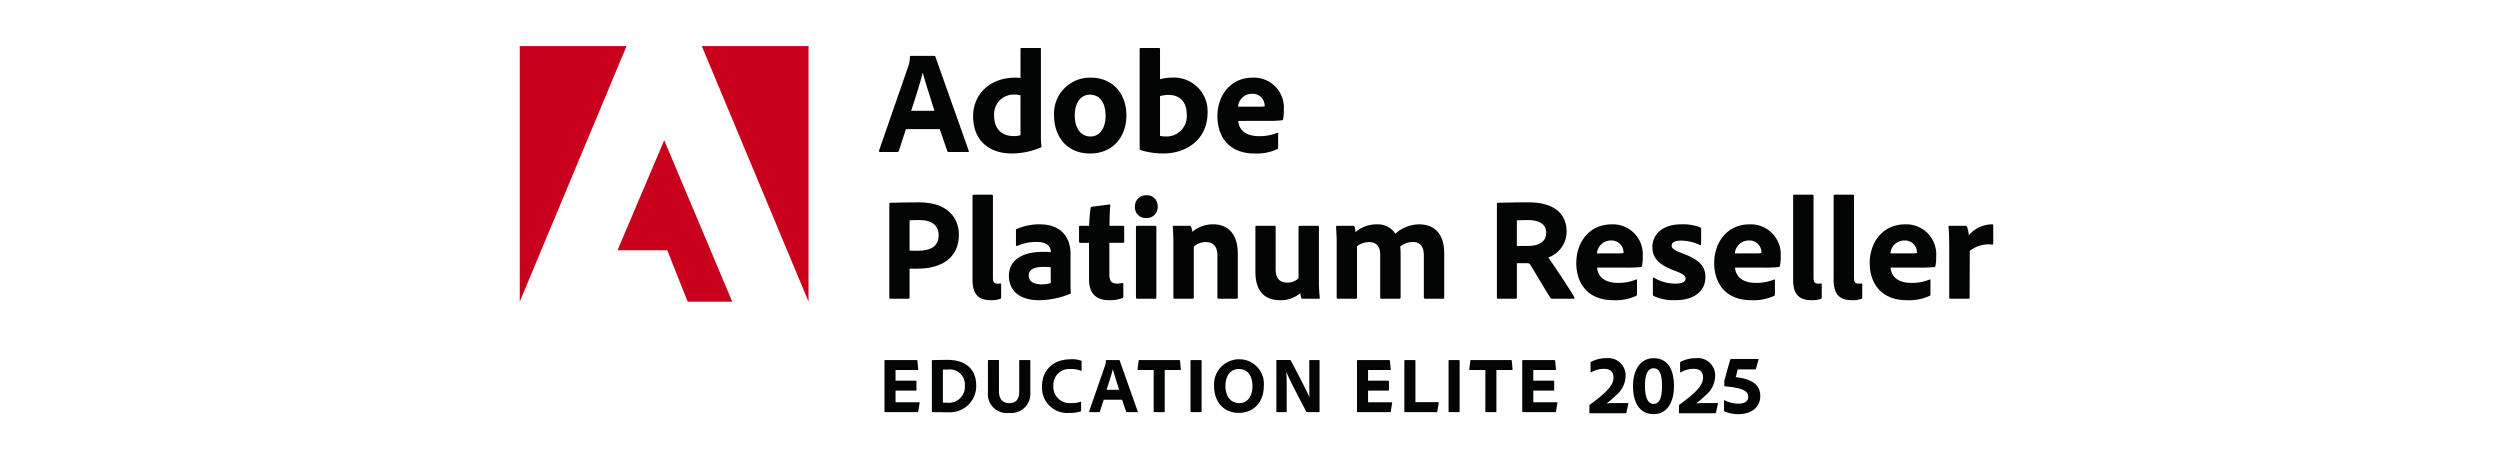 <svg xmlns="http://www.w3.org/2000/svg" xmlns:xlink="http://www.w3.org/1999/xlink" width="380" height="70" viewBox="0 0 380 70">
  <defs>
    <clipPath id="clip-path">
      <rect id="Rectangle_6898" data-name="Rectangle 6898" width="223.973" height="55.947" fill="none"/>
    </clipPath>
  </defs>
  <g id="Group_2581" data-name="Group 2581" transform="translate(-618 -200)">
    <rect id="Rectangle_7126" data-name="Rectangle 7126" width="380" height="70" transform="translate(618 200)" fill="none"/>
    <g id="Group_2584" data-name="Group 2584" transform="translate(697 207)">
      <path id="Path_10301" data-name="Path 10301" d="M0,0V38.854L16.238,0Z" fill="#c8001b"/>
      <path id="Path_10302" data-name="Path 10302" d="M26.442,0,42.669,38.855V0Z" transform="translate(1.231 0)" fill="#c8001b"/>
      <path id="Path_10303" data-name="Path 10303" d="M21.3,13.682,31.638,38.215H24.861L21.767,30.4H14.2Z" transform="translate(0.661 0.637)" fill="#c8001b"/>
      <g id="Group_2423" data-name="Group 2423" transform="translate(0 0)">
        <g id="Group_2422" data-name="Group 2422" clip-path="url(#clip-path)">
          <path id="Path_10304" data-name="Path 10304" d="M56.27,12.561l-1.074,3.3a.241.241,0,0,1-.243.178H52.365c-.158,0-.2-.089-.178-.222L56.65,2.947a4.068,4.068,0,0,0,.222-1.362.149.149,0,0,1,.134-.157h3.57c.109,0,.153.024.177.137l5.061,14.272c.048.113.024.2-.11.2H62.8a.227.227,0,0,1-.247-.158l-1.139-3.32ZM60.6,9.771c-.444-1.47-1.336-4.172-1.76-5.755H58.81c-.355,1.494-1.159,3.95-1.74,5.755Z" transform="translate(2.43 0.067)" fill="#030404"/>
          <path id="Path_10305" data-name="Path 10305" d="M65.846,10.649c0-3.19,2.386-5.864,6.47-5.864.177,0,.4.021.735.045V.436a.142.142,0,0,1,.157-.157h2.811c.109,0,.134.044.134.133V13.593a12.361,12.361,0,0,0,.088,1.627c0,.113-.024.158-.157.2a11.2,11.2,0,0,1-4.393.893c-3.3,0-5.844-1.873-5.844-5.666m7.2-3.166a2.307,2.307,0,0,0-.824-.113A2.977,2.977,0,0,0,69.036,10.5c0,2.205,1.273,3.166,2.965,3.166a3.22,3.22,0,0,0,1.05-.133Z" transform="translate(3.066 0.013)" fill="#030404"/>
          <path id="Path_10306" data-name="Path 10306" d="M88.6,10.3c0,3.5-2.273,5.819-5.488,5.819-3.812,0-5.508-2.875-5.508-5.755a5.458,5.458,0,0,1,5.553-5.775c3.594,0,5.443,2.7,5.443,5.711m-7.85.02c0,1.962.917,3.211,2.407,3.211,1.3,0,2.277-1.115,2.277-3.167,0-1.74-.715-3.19-2.41-3.19-1.293,0-2.274,1.163-2.274,3.146" transform="translate(3.614 0.214)" fill="#030404"/>
          <path id="Path_10307" data-name="Path 10307" d="M92.91.28c.178,0,.222.02.222.177V5.028a7.15,7.15,0,0,1,1.874-.246,5.108,5.108,0,0,1,5.354,5.31c0,4.168-3.3,6.224-6.692,6.224a11.722,11.722,0,0,1-3.5-.513.261.261,0,0,1-.134-.226V.433c0-.109.045-.153.154-.153Zm1.538,7.135a4.623,4.623,0,0,0-1.317.178v6.045a3.564,3.564,0,0,0,.824.089,3.069,3.069,0,0,0,3.235-3.344c0-2.031-1.179-2.968-2.742-2.968" transform="translate(4.192 0.013)" fill="#030404"/>
          <path id="Path_10308" data-name="Path 10308" d="M104.493,11.164c.11,1.273,1,2.318,3.191,2.318a6.928,6.928,0,0,0,2.742-.513c.069-.044.133-.024.133.113V15.2c0,.158-.044.226-.153.271a7.5,7.5,0,0,1-3.417.646c-4.191,0-5.662-2.879-5.662-5.645,0-3.078,1.894-5.885,5.4-5.885A4.546,4.546,0,0,1,111.427,9.4a7.368,7.368,0,0,1-.109,1.49.2.2,0,0,1-.178.181,20.67,20.67,0,0,1-2.3.089ZM107.393,9a7.026,7.026,0,0,0,1.115-.044V8.8a1.814,1.814,0,0,0-1.894-1.76A2.114,2.114,0,0,0,104.469,9Z" transform="translate(4.718 0.214)" fill="#030404"/>
          <path id="Path_10309" data-name="Path 10309" d="M53.679,22.943c0-.133.02-.178.133-.178.917-.024,2.677-.068,4.369-.068,4.508,0,6.07,2.5,6.07,4.93,0,3.611-2.791,5.149-6.223,5.149H56.756V37.17c0,.114-.044.182-.178.182H53.836c-.113,0-.157-.068-.157-.182Zm3.077,7.091c.38.024.626.024,1.248.024,1.766,0,3.171-.537,3.171-2.366,0-1.406-.962-2.3-2.9-2.3-.715,0-1.317.024-1.519.045Z" transform="translate(2.499 1.057)" fill="#030404"/>
          <path id="Path_10310" data-name="Path 10310" d="M65.761,21.767c0-.109.044-.178.222-.178h2.653c.158,0,.227.069.227.178V34.258c0,.626.2.849.735.849a2.27,2.27,0,0,0,.4-.025c.089,0,.113.045.113.158v1.918c0,.178-.024.222-.158.266a3.581,3.581,0,0,1-1.38.2c-1.607,0-2.811-.6-2.811-3.077Z" transform="translate(3.062 1.005)" fill="#030404"/>
          <path id="Path_10311" data-name="Path 10311" d="M80.415,34.727c0,.581,0,1.046.044,1.582,0,.045,0,.089-.044.113a12.363,12.363,0,0,1-4.862,1c-2.476,0-4.508-1.139-4.508-3.723,0-2.367,2.076-3.615,5.04-3.615a9.593,9.593,0,0,1,1.317.044v-.153c0-.424-.267-1.406-2.14-1.406a7.136,7.136,0,0,0-2.944.6.133.133,0,0,1-.2-.113V26.808a.2.2,0,0,1,.157-.223,8.392,8.392,0,0,1,3.5-.691c3.211,0,4.64,1.983,4.64,4.527Zm-3.013-2.3a8.463,8.463,0,0,0-1.115-.065c-1.583,0-2.233.513-2.233,1.312,0,.74.561,1.341,1.966,1.341a4.522,4.522,0,0,0,1.381-.2Z" transform="translate(3.308 1.206)" fill="#030404"/>
          <path id="Path_10312" data-name="Path 10312" d="M87.967,36.957c0,.133-.02.246-.157.291a5.551,5.551,0,0,1-1.983.311c-1.942,0-3.078-.958-3.078-3.19V28.84H81.408c-.133-.024-.177-.069-.177-.2V26.452c0-.157.044-.2.2-.2h1.336a25.481,25.481,0,0,1,.222-2.7.244.244,0,0,1,.2-.2l2.609-.336c.113-.02.181-.02.181.134-.068.695-.113,2.007-.113,3.1h2.052c.133,0,.177.045.177.178v2.253c0,.113-.044.134-.153.158h-2.1v4.773c0,.982.291,1.425,1.208,1.425a4.326,4.326,0,0,0,.756-.089c.092,0,.157.024.157.158Z" transform="translate(3.782 1.071)" fill="#030404"/>
          <path id="Path_10313" data-name="Path 10313" d="M89.349,23.389a1.672,1.672,0,0,1,1.74-1.716,1.615,1.615,0,0,1,1.716,1.716,1.639,1.639,0,0,1-1.741,1.741,1.622,1.622,0,0,1-1.715-1.741m.157,3.1c0-.113.044-.178.178-.178h2.742c.137,0,.182.045.182.178V37.2c0,.133-.025.2-.2.2H89.728c-.157,0-.222-.069-.222-.2Z" transform="translate(4.16 1.009)" fill="#030404"/>
          <path id="Path_10314" data-name="Path 10314" d="M94.938,28.7c0-.759-.044-1.918-.089-2.411-.024-.109.02-.177.154-.177h2.342a.264.264,0,0,1,.291.177,2.732,2.732,0,0,1,.177.739,4.9,4.9,0,0,1,3.171-1.139c1.716,0,3.744.893,3.744,4.483V37c0,.137-.045.2-.2.2h-2.678c-.157,0-.222-.065-.222-.2V30.642c0-1.336-.582-2.051-1.74-2.051a2.688,2.688,0,0,0-1.849.695v7.737c0,.113-.069.178-.2.178h-2.7c-.158,0-.2-.065-.2-.2Z" transform="translate(4.416 1.206)" fill="#030404"/>
          <path id="Path_10315" data-name="Path 10315" d="M116.5,34.716a20.407,20.407,0,0,0,.133,2.3c.024.133-.044.177-.2.177h-2.362c-.178,0-.222-.044-.267-.157a6.758,6.758,0,0,1-.133-.691,4.545,4.545,0,0,1-3.057,1.071c-2.229,0-3.768-1.228-3.768-4.306V26.284c0-.154.044-.178.2-.178h2.722c.133,0,.157.045.157.178v6.47c0,1.2.513,1.982,1.74,1.982a2.455,2.455,0,0,0,1.736-.646V26.284c0-.133.069-.178.223-.178h2.7c.154,0,.178.045.178.178Z" transform="translate(4.975 1.216)" fill="#030404"/>
          <path id="Path_10316" data-name="Path 10316" d="M118.855,37.2c-.157,0-.2-.069-.2-.2V28.527c0-.828-.065-1.784-.089-2.208-.02-.134.045-.2.178-.2h2.366a.316.316,0,0,1,.267.133,3.017,3.017,0,0,1,.133.828,4.833,4.833,0,0,1,3.211-1.184,3.164,3.164,0,0,1,2.855,1.426,5.451,5.451,0,0,1,3.615-1.426c1.942,0,3.812,1.047,3.812,4.414V37a.177.177,0,0,1-.2.2h-2.677c-.158,0-.222-.069-.222-.2V30.623c0-1.163-.4-2.051-1.7-2.051a3,3,0,0,0-1.894.711,9.575,9.575,0,0,1,.065,1.252V37c0,.113-.044.2-.178.2h-2.7c-.134,0-.227-.044-.227-.2V30.534c0-1.341-.622-1.942-1.691-1.942a3.02,3.02,0,0,0-1.829.626v7.806c0,.109-.045.178-.2.178Z" transform="translate(5.52 1.206)" fill="#030404"/>
          <path id="Path_10317" data-name="Path 10317" d="M142.1,37.35c-.133,0-.178-.044-.178-.2V22.986c0-.11.02-.223.154-.223,2.007-.044,2.855-.064,4.66-.064,3.7,0,5.779,1.582,5.779,4.458a4.192,4.192,0,0,1-2.787,3.925c.735,1.006,3.255,4.8,3.946,6,.069.133.089.266-.065.266h-3.235c-.2,0-.266-.044-.311-.133-.65-.982-2.055-3.368-2.968-4.882-.157-.271-.267-.38-.513-.38h-1.627v5.217a.163.163,0,0,1-.178.178Zm4.571-8.028c1.672,0,2.742-.671,2.742-1.987,0-1.356-1.115-1.938-2.766-1.938-.735,0-1.357.021-1.692.045v3.881Z" transform="translate(6.608 1.057)" fill="#030404"/>
          <path id="Path_10318" data-name="Path 10318" d="M156.616,32.474c.109,1.273,1,2.318,3.19,2.318a6.855,6.855,0,0,0,2.742-.513c.07-.044.133-.02.133.113v2.116c0,.158-.043.226-.153.271a7.5,7.5,0,0,1-3.417.646c-4.191,0-5.662-2.879-5.662-5.642,0-3.081,1.894-5.888,5.4-5.888a4.546,4.546,0,0,1,4.705,4.818,7.471,7.471,0,0,1-.108,1.49.2.2,0,0,1-.179.181,20.67,20.67,0,0,1-2.3.089Zm2.9-2.164a7.057,7.057,0,0,0,1.116-.044v-.158a1.814,1.814,0,0,0-1.894-1.76,2.118,2.118,0,0,0-2.145,1.962Z" transform="translate(7.145 1.206)" fill="#030404"/>
          <path id="Path_10319" data-name="Path 10319" d="M168.814,28.369c-1.051,0-1.383.38-1.383.759s.288.667,1.583,1.16c2.7.982,3.546,2.027,3.546,3.615,0,2.116-1.65,3.521-4.594,3.521a7.261,7.261,0,0,1-3.235-.622.263.263,0,0,1-.154-.246V34.144c0-.133.089-.2.177-.133a6.342,6.342,0,0,0,3.28.893c1.047,0,1.514-.291,1.514-.76,0-.42-.379-.735-1.7-1.223-2.52-.937-3.345-2.007-3.345-3.615,0-1.74,1.406-3.412,4.35-3.412a7.4,7.4,0,0,1,2.9.444.294.294,0,0,1,.158.291v2.233c0,.133-.089.222-.228.153a6.8,6.8,0,0,0-2.874-.646" transform="translate(7.66 1.206)" fill="#030404"/>
          <path id="Path_10320" data-name="Path 10320" d="M176.646,32.474c.11,1.273,1,2.318,3.191,2.318a6.855,6.855,0,0,0,2.742-.513c.069-.044.133-.02.133.113v2.116c0,.158-.044.226-.153.271a7.5,7.5,0,0,1-3.417.646c-4.191,0-5.662-2.879-5.662-5.642,0-3.081,1.894-5.888,5.4-5.888a4.55,4.55,0,0,1,4.71,4.818,7.2,7.2,0,0,1-.113,1.49.2.2,0,0,1-.178.181,20.671,20.671,0,0,1-2.3.089Zm2.9-2.164a7.026,7.026,0,0,0,1.115-.044v-.158a1.814,1.814,0,0,0-1.894-1.76,2.117,2.117,0,0,0-2.144,1.962Z" transform="translate(8.077 1.206)" fill="#030404"/>
          <path id="Path_10321" data-name="Path 10321" d="M184.945,21.767c0-.109.044-.178.222-.178h2.653c.158,0,.227.069.227.178V34.258c0,.626.2.849.735.849a2.27,2.27,0,0,0,.4-.025c.089,0,.113.045.113.158v1.918c0,.178-.024.222-.158.266a3.581,3.581,0,0,1-1.38.2c-1.608,0-2.811-.6-2.811-3.077Z" transform="translate(8.611 1.005)" fill="#030404"/>
          <path id="Path_10322" data-name="Path 10322" d="M190.825,21.767c0-.109.044-.178.222-.178H193.7c.158,0,.227.069.227.178V34.258c0,.626.2.849.735.849a2.27,2.27,0,0,0,.4-.025c.089,0,.113.045.113.158v1.918c0,.178-.024.222-.158.266a3.581,3.581,0,0,1-1.38.2c-1.608,0-2.811-.6-2.811-3.077Z" transform="translate(8.885 1.005)" fill="#030404"/>
          <path id="Path_10323" data-name="Path 10323" d="M199.234,32.474c.11,1.273,1,2.318,3.191,2.318a6.855,6.855,0,0,0,2.742-.513c.069-.044.133-.02.133.113v2.116c0,.158-.044.226-.153.271a7.5,7.5,0,0,1-3.417.646c-4.191,0-5.662-2.879-5.662-5.642,0-3.081,1.894-5.888,5.4-5.888a4.546,4.546,0,0,1,4.705,4.818,7.291,7.291,0,0,1-.109,1.49.2.2,0,0,1-.178.181,20.671,20.671,0,0,1-2.3.089Zm2.9-2.164a7.026,7.026,0,0,0,1.115-.044v-.158a1.814,1.814,0,0,0-1.894-1.76,2.117,2.117,0,0,0-2.144,1.962Z" transform="translate(9.129 1.206)" fill="#030404"/>
          <path id="Path_10324" data-name="Path 10324" d="M210.075,26.117a.244.244,0,0,1,.267.2,4.108,4.108,0,0,1,.246,1.248,4.658,4.658,0,0,1,3.546-1.671c.133,0,.178.044.178.178v2.742c0,.113-.045.157-.2.157a4.586,4.586,0,0,0-3.368.958l-.025,7.1c0,.133-.044.177-.2.177h-2.677c-.178,0-.222-.068-.222-.2V29.307c0-.961-.024-2.253-.113-3.033,0-.113.02-.157.133-.157Z" transform="translate(9.662 1.206)" fill="#030404"/>
          <path id="Path_10325" data-name="Path 10325" d="M58.109,53.408c-.013.1-.037.109-.121.109H53.073c-.072,0-.1-.037-.1-.109v-7.7c0-.072.025-.1.1-.1h4.769c.1,0,.121.008.134.1l.133,1.3c.013.065,0,.109-.085.109H54.657v1.62h3.077c.061,0,.1.024.1.1v1.329c0,.072-.049.085-.1.085H54.657v1.765h3.561c.1,0,.109.037.1.109Z" transform="translate(2.467 2.124)" fill="#030404"/>
          <path id="Path_10326" data-name="Path 10326" d="M59.854,45.716c0-.061.01-.085.085-.1.363-.013,1.28-.037,2.358-.037,2.882,0,4.3,1.615,4.3,3.852a3.99,3.99,0,0,1-4.276,4.107c-.8,0-2,0-2.391-.024-.049,0-.072-.036-.072-.12Zm1.679,6.353c.243.013.436.024.712.024a2.429,2.429,0,0,0,2.625-2.633,2.285,2.285,0,0,0-2.588-2.414c-.288,0-.48,0-.748.012Z" transform="translate(2.787 2.123)" fill="#030404"/>
          <path id="Path_10327" data-name="Path 10327" d="M69.676,50.377c0,1.038.472,1.777,1.571,1.777.917,0,1.51-.473,1.51-1.8v-4.64c0-.072.024-.109.1-.109h1.474c.085,0,.11.037.11.109V50.45A2.922,2.922,0,0,1,71.2,53.641,2.866,2.866,0,0,1,68,50.51v-4.8c0-.072.012-.109.109-.109h1.474c.073,0,.1.037.1.109Z" transform="translate(3.166 2.124)" fill="#030404"/>
          <path id="Path_10328" data-name="Path 10328" d="M81.8,53.257c0,.085-.024.145-.1.17a5.277,5.277,0,0,1-1.68.218,3.838,3.838,0,0,1-4.167-4.033c0-2.456,1.692-4.119,4.361-4.119a4.122,4.122,0,0,1,1.571.2.138.138,0,0,1,.085.145v1.317c0,.11-.06.11-.109.085a3.774,3.774,0,0,0-1.571-.266,2.41,2.41,0,0,0-2.609,2.577,2.462,2.462,0,0,0,2.646,2.6,4.477,4.477,0,0,0,1.474-.194c.061-.025.1-.013.1.06Z" transform="translate(3.532 2.118)" fill="#030404"/>
          <path id="Path_10329" data-name="Path 10329" d="M84.916,51.633l-.582,1.79a.13.13,0,0,1-.133.1H82.8c-.085,0-.109-.048-.1-.121l2.42-6.97a2.277,2.277,0,0,0,.117-.739.081.081,0,0,1,.072-.085h1.934c.061,0,.085.013.1.072l2.742,7.734c.024.061.013.109-.061.109H88.453a.122.122,0,0,1-.133-.085l-.614-1.8Zm2.342-1.51c-.243-.8-.723-2.257-.953-3.118h-.012c-.194.812-.63,2.14-.945,3.118Z" transform="translate(3.851 2.124)" fill="#030404"/>
          <path id="Path_10330" data-name="Path 10330" d="M92.18,47.114H89.8c-.072,0-.085-.037-.072-.109l.17-1.293c.012-.085.037-.109.121-.109h6.037a.117.117,0,0,1,.134.109l.121,1.28c.012.085-.025.121-.1.121H93.86V53.4c0,.085-.048.121-.109.121H92.3a.1.1,0,0,1-.121-.109Z" transform="translate(4.178 2.124)" fill="#030404"/>
          <path id="Path_10331" data-name="Path 10331" d="M99.106,53.408c0,.072-.024.109-.109.109H97.522c-.072,0-.1-.037-.1-.109v-7.7c0-.1.036-.1.1-.1H99c.072,0,.109.024.109.1Z" transform="translate(4.536 2.124)" fill="#030404"/>
          <path id="Path_10332" data-name="Path 10332" d="M108.405,49.524c.012,2.464-1.535,4.119-3.793,4.119-2.366,0-3.768-1.74-3.768-4.083a3.817,3.817,0,0,1,3.792-4.071,3.732,3.732,0,0,1,3.769,4.034m-3.732,2.633c1.256,0,2.007-1.026,2.007-2.585-.013-1.606-.763-2.6-2.068-2.6-1.208,0-2.04.941-2.04,2.6,0,1.462.747,2.585,2.1,2.585" transform="translate(4.695 2.118)" fill="#030404"/>
          <path id="Path_10333" data-name="Path 10333" d="M110,53.518c-.072,0-.109-.013-.109-.109V45.7c0-.061.024-.1.085-.1h1.958c.1,0,.11.024.158.1.808,1.482,2.44,4.649,2.823,5.545h.017c-.017-.351-.037-.715-.037-1.9V45.716a.1.1,0,0,1,.109-.109h1.353c.085,0,.1.036.1.117V53.4c0,.1-.02.121-.129.121h-1.741c-.109,0-.133-.024-.17-.1-.678-1.328-2.5-4.713-3.008-6.017H111.4c.048.7.061,1.183.061,2.322v3.683c0,.072-.024.109-.1.109Z" transform="translate(5.116 2.124)" fill="#030404"/>
          <path id="Path_10334" data-name="Path 10334" d="M126.737,53.408c-.013.1-.037.109-.121.109H121.7c-.072,0-.1-.037-.1-.109v-7.7c0-.072.025-.1.1-.1h4.769c.1,0,.121.008.134.1l.133,1.3c.013.065,0,.109-.085.109h-3.368v1.62h3.077c.061,0,.1.024.1.1v1.329c0,.072-.049.085-.1.085h-3.077v1.765h3.561c.1,0,.109.037.1.109Z" transform="translate(5.662 2.124)" fill="#030404"/>
          <path id="Path_10335" data-name="Path 10335" d="M128.6,53.518c-.1,0-.121-.048-.121-.133V45.724c0-.073.024-.117.1-.117h1.5c.061,0,.085.036.085.1V52h3.454c.072,0,.1.049.085.109l-.219,1.317c-.007.085-.06.1-.117.1Z" transform="translate(5.982 2.124)" fill="#030404"/>
          <path id="Path_10336" data-name="Path 10336" d="M136.58,53.408c0,.072-.024.109-.109.109H135c-.072,0-.1-.037-.1-.109v-7.7c0-.1.036-.1.1-.1h1.475c.072,0,.109.024.109.1Z" transform="translate(6.281 2.124)" fill="#030404"/>
          <path id="Path_10337" data-name="Path 10337" d="M140.355,47.114h-2.379c-.072,0-.085-.037-.072-.109l.17-1.293c.012-.085.037-.109.121-.109h6.037a.117.117,0,0,1,.134.109l.121,1.28c.011.085-.025.121-.1.121h-2.355V53.4c0,.085-.048.121-.109.121h-1.449a.1.1,0,0,1-.121-.109Z" transform="translate(6.421 2.124)" fill="#030404"/>
          <path id="Path_10338" data-name="Path 10338" d="M150.736,53.408c-.013.1-.037.109-.121.109H145.7c-.072,0-.1-.037-.1-.109v-7.7c0-.072.025-.1.1-.1h4.769c.1,0,.121.008.134.1l.133,1.3c.013.065,0,.109-.085.109h-3.368v1.62h3.077c.061,0,.1.024.1.1v1.329c0,.072-.049.085-.1.085h-3.077v1.765h3.561c.1,0,.109.037.1.109Z" transform="translate(6.779 2.124)" fill="#030404"/>
          <path id="Path_10339" data-name="Path 10339" d="M155.448,53.706c-.091,0-.091-.052-.091-.117V52.582c0-.091,0-.13.052-.17.575-.431,1.4-1.019,2.064-1.633,1.332-1.19,1.542-1.921,1.542-2.522,0-.8-.431-1.306-1.463-1.306a3.814,3.814,0,0,0-1.908.522c-.079.039-.117.014-.117-.065V46.036a.132.132,0,0,1,.078-.144,4.858,4.858,0,0,1,2.352-.561,2.623,2.623,0,0,1,2.9,2.691,3.9,3.9,0,0,1-1.437,2.94,14.9,14.9,0,0,1-1.451,1.241c.51-.052,1.059-.052,1.843-.052h1.358c.1,0,.131.026.117.092l-.313,1.358c-.026.078-.052.1-.131.1Z" transform="translate(7.234 2.111)" fill="#030404"/>
          <path id="Path_10340" data-name="Path 10340" d="M161.686,49.564c0-2.47,1.137-4.233,3.135-4.233,2.443,0,3.1,2.195,3.1,4.233,0,2.234-.876,4.272-3.1,4.272s-3.135-1.868-3.135-4.272m1.816-.052c0,1.8.444,2.77,1.32,2.77s1.28-.889,1.28-2.732c0-1.881-.431-2.691-1.306-2.691-.758,0-1.294.784-1.294,2.652" transform="translate(7.528 2.111)" fill="#030404"/>
          <path id="Path_10341" data-name="Path 10341" d="M168.457,53.706c-.091,0-.091-.052-.091-.117V52.582c0-.091,0-.13.052-.17.575-.431,1.4-1.019,2.064-1.633,1.332-1.19,1.542-1.921,1.542-2.522,0-.8-.431-1.306-1.463-1.306a3.814,3.814,0,0,0-1.908.522c-.078.039-.117.014-.117-.065V46.036a.132.132,0,0,1,.078-.144,4.858,4.858,0,0,1,2.352-.561,2.623,2.623,0,0,1,2.9,2.691,3.9,3.9,0,0,1-1.437,2.94,14.9,14.9,0,0,1-1.451,1.241c.51-.052,1.059-.052,1.843-.052h1.358c.1,0,.131.026.117.092l-.313,1.358c-.026.078-.052.1-.131.1Z" transform="translate(7.839 2.111)" fill="#030404"/>
          <path id="Path_10342" data-name="Path 10342" d="M176.984,47.036c-.078.314-.222.889-.288,1.176,2.692.3,3.724,1.306,3.724,2.861,0,1.672-1.32,2.757-3.292,2.757a5.086,5.086,0,0,1-2.13-.405c-.065-.026-.091-.066-.091-.157V51.792a.07.07,0,0,1,.1-.065,4.591,4.591,0,0,0,2.1.51c1.072,0,1.477-.445,1.477-1.046,0-.941-1.019-1.358-3.5-1.581-.066,0-.131-.013-.131-.091v-.732c.091-.405.875-3.175.9-3.24a.117.117,0,0,1,.131-.092h4.09c.078,0,.1.026.078.1l-.392,1.386c-.013.065-.039.091-.131.091Z" transform="translate(8.144 2.117)" fill="#030404"/>
        </g>
      </g>
    </g>
  </g>
</svg>
